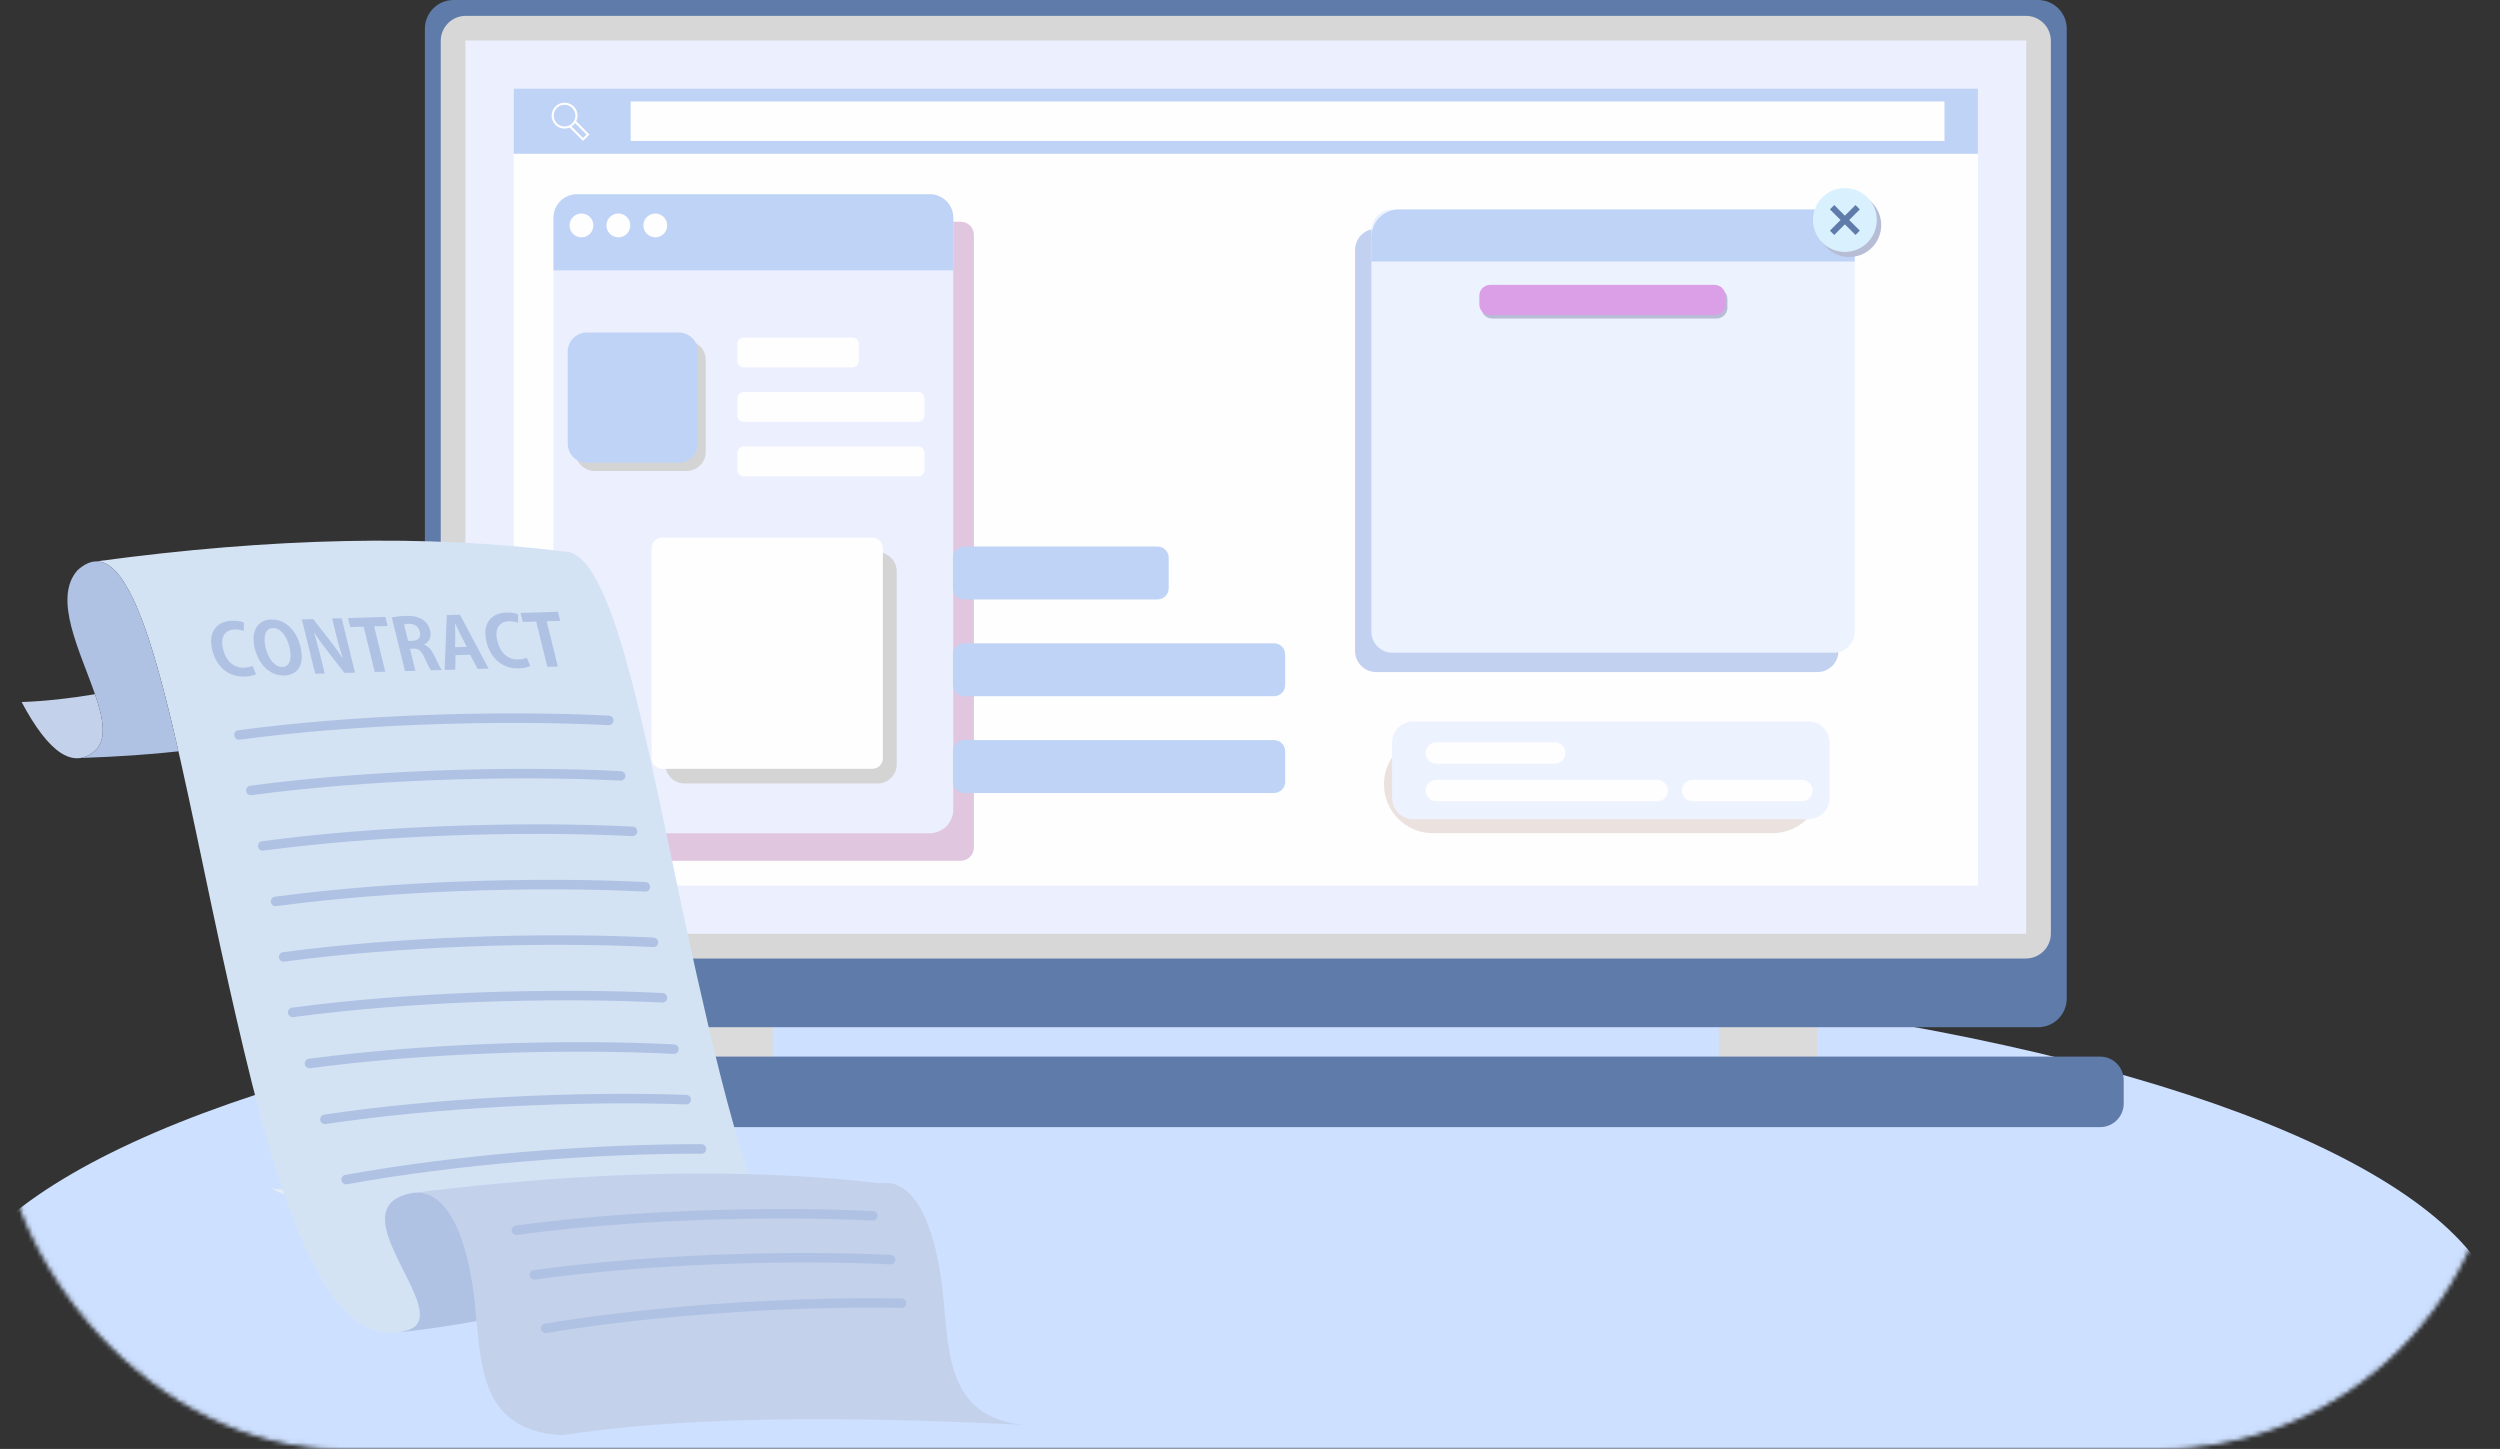 <svg width="578" height="335" viewBox="0 0 578 335" fill="none" xmlns="http://www.w3.org/2000/svg">
    <rect x="0" y="0" width="578" height="335" fill="#333333" stroke="none"/>
    <mask id="mask0_10_488" style="mask-type:alpha" maskUnits="userSpaceOnUse" x="0" y="-139" width="578" height="474">
        <rect x="0.5" y="-138.5" width="577" height="473" rx="78.5" fill="#EDF4FF" stroke="#DFECFF"/>
    </mask>
    <g mask="url(#mask0_10_488)">
        <ellipse cx="282.5" cy="309" rx="296.5" ry="85" fill="#CDE0FF"/>
    </g>
    <g clip-path="url(#clip0_10_488)">
        <path d="M178.668 232.779H155.955V248.724H178.668V232.779Z" fill="#DBDBDB"/>
        <path d="M420.105 232.779H397.393V248.724H420.105V232.779Z" fill="#DBDBDB"/>
        <path d="M471.201 0H104.859C101.2 0 98.234 2.966 98.234 6.625V230.867C98.234 234.526 101.2 237.492 104.859 237.492H471.201C474.86 237.492 477.827 234.526 477.827 230.867V6.625C477.827 2.966 474.86 0 471.201 0Z" fill="#5E7BA9"/>
        <path d="M485.548 244.284H92.452C89.441 244.284 87 246.724 87 249.735V255.138C87 258.148 89.441 260.589 92.452 260.589H485.548C488.559 260.589 491 258.148 491 255.138V249.735C491 246.724 488.559 244.284 485.548 244.284Z" fill="#5E7BA9"/>
        <path d="M468.379 3.665H107.682C104.488 3.665 101.9 6.254 101.9 9.447V215.827C101.9 219.02 104.488 221.608 107.682 221.608H468.379C471.572 221.608 474.161 219.02 474.161 215.827V9.447C474.161 6.254 471.572 3.665 468.379 3.665Z" fill="#D7D7D7"/>
        <path d="M468.459 9.366H107.604V215.905H468.459V9.366Z" fill="#ECEFFE"/>
        <path d="M457.308 204.757V20.514L118.75 20.514V204.757L457.308 204.757Z" fill="#FEFEFF"/>
        <g style="mix-blend-mode:multiply">
            <path d="M222.12 51.27H135.787C134.103 51.27 132.738 52.635 132.738 54.318V195.964C132.738 197.648 134.103 199.013 135.787 199.013H222.12C223.804 199.013 225.169 197.648 225.169 195.964V54.318C225.169 52.635 223.804 51.27 222.12 51.27Z" fill="#E0C6DE"/>
        </g>
        <path d="M214.907 44.911H133.462C130.428 44.911 127.969 47.37 127.969 50.403V187.162C127.969 190.195 130.428 192.654 133.462 192.654H214.907C217.941 192.654 220.4 190.195 220.4 187.162V50.403C220.4 47.37 217.941 44.911 214.907 44.911Z" fill="#ECEFFE"/>
        <path d="M214.994 44.911H133.375C130.39 44.911 127.969 47.331 127.969 50.316V62.504H220.4V50.316C220.4 47.331 217.979 44.911 214.994 44.911Z" fill="#BED3F5"/>
        <path d="M137.155 52.562C137.399 51.06 136.379 49.645 134.877 49.401C133.374 49.157 131.959 50.177 131.715 51.679C131.471 53.181 132.491 54.596 133.993 54.84C135.496 55.084 136.911 54.064 137.155 52.562Z" fill="#FEFEFF"/>
        <path d="M144.915 54.066C145.991 52.99 145.991 51.245 144.915 50.169C143.839 49.093 142.094 49.093 141.018 50.169C139.942 51.245 139.942 52.99 141.018 54.066C142.094 55.142 143.839 55.142 144.915 54.066Z" fill="#FEFEFF"/>
        <path d="M154.223 52.56C154.467 51.058 153.447 49.643 151.944 49.399C150.442 49.155 149.027 50.175 148.783 51.677C148.539 53.179 149.559 54.594 151.061 54.838C152.564 55.082 153.979 54.062 154.223 52.56Z" fill="#FEFEFF"/>
        <g style="mix-blend-mode:multiply">
            <path d="M158.745 78.791H137.472C135.033 78.791 133.056 80.768 133.056 83.206V104.476C133.056 106.914 135.033 108.891 137.472 108.891H158.745C161.184 108.891 163.161 106.914 163.161 104.476V83.206C163.161 80.768 161.184 78.791 158.745 78.791Z" fill="#D4D4D4"/>
        </g>
        <path d="M156.943 76.882H135.67C133.231 76.882 131.254 78.858 131.254 81.296V102.567C131.254 105.005 133.231 106.982 135.67 106.982H156.943C159.382 106.982 161.359 105.005 161.359 102.567V81.296C161.359 78.858 159.382 76.882 156.943 76.882Z" fill="#BED3F5"/>
        <path d="M171.918 78.048H197.121C197.919 78.048 198.566 78.695 198.566 79.492V83.495C198.566 84.292 197.919 84.939 197.121 84.939H171.918C171.121 84.939 170.474 84.292 170.474 83.495V79.492C170.474 78.695 171.121 78.048 171.918 78.048Z" fill="#FEFEFF"/>
        <path d="M212.278 90.642H171.918C171.121 90.642 170.474 91.289 170.474 92.086V96.086C170.474 96.884 171.121 97.531 171.918 97.531H212.278C213.075 97.531 213.722 96.884 213.722 96.086V92.086C213.722 91.289 213.075 90.642 212.278 90.642Z" fill="#FEFEFF"/>
        <path d="M212.278 103.238H171.918C171.121 103.238 170.474 103.885 170.474 104.682V108.683C170.474 109.48 171.121 110.127 171.918 110.127H212.278C213.075 110.127 213.722 109.48 213.722 108.683V104.682C213.722 103.885 213.075 103.238 212.278 103.238Z" fill="#FEFEFF"/>
        <g style="mix-blend-mode:multiply">
            <path d="M202.903 127.677H158.259C155.82 127.677 153.844 129.653 153.844 132.092V176.729C153.844 179.168 155.82 181.144 158.259 181.144H202.903C205.342 181.144 207.319 179.168 207.319 176.729V132.092C207.319 129.653 205.342 127.677 202.903 127.677Z" fill="#D4D4D4"/>
        </g>
        <path d="M201.665 124.289H153.096C151.741 124.289 150.643 125.387 150.643 126.741V175.304C150.643 176.658 151.741 177.756 153.096 177.756H201.665C203.02 177.756 204.118 176.658 204.118 175.304V126.741C204.118 125.387 203.02 124.289 201.665 124.289Z" fill="#FEFEFF"/>
        <path d="M267.608 126.358H222.911C221.475 126.358 220.311 127.522 220.311 128.958V135.995C220.311 137.431 221.475 138.595 222.911 138.595H267.608C269.043 138.595 270.207 137.431 270.207 135.995V128.958C270.207 127.522 269.043 126.358 267.608 126.358Z" fill="#BED3F5"/>
        <path d="M222.913 148.731H294.534C295.97 148.731 297.134 149.896 297.134 151.331V158.368C297.134 159.803 295.97 160.968 294.534 160.968H222.913C221.478 160.968 220.313 159.803 220.313 158.368V151.331C220.313 149.896 221.478 148.731 222.913 148.731Z" fill="#BED3F5"/>
        <path d="M222.913 171.104H294.534C295.97 171.104 297.134 172.269 297.134 173.704V180.741C297.134 182.176 295.97 183.34 294.534 183.34H222.913C221.478 183.34 220.313 182.176 220.313 180.741V173.704C220.313 172.269 221.478 171.104 222.913 171.104Z" fill="#BED3F5"/>
        <path d="M457.294 20.491H118.771V35.556H457.294V20.491Z" fill="#BED3F5"/>
        <path d="M449.568 23.453H145.815V32.594H449.568V23.453Z" fill="#FEFEFF"/>
        <path d="M132.651 24.615C131.481 23.446 129.578 23.446 128.409 24.615C127.24 25.784 127.24 27.686 128.409 28.855C129.299 29.745 130.615 29.956 131.708 29.49L134.81 32.592L136.298 31.104L133.228 28.035C133.765 26.919 133.574 25.536 132.651 24.612V24.615ZM135.599 31.104L134.81 31.893L132.165 29.247C132.336 29.135 132.499 29.004 132.651 28.853C132.77 28.734 132.873 28.606 132.969 28.473L135.599 31.102V31.104ZM132.302 28.507C131.325 29.483 129.734 29.483 128.758 28.507C127.781 27.53 127.781 25.94 128.758 24.963C129.734 23.987 131.325 23.987 132.302 24.963C133.279 25.94 133.279 27.53 132.302 28.507Z" fill="#FEFEFF"/>
        <g style="mix-blend-mode:multiply">
            <path d="M318.139 52.906H420.199C422.873 52.906 425.044 55.077 425.044 57.75V150.535C425.044 153.208 422.873 155.379 420.199 155.379H318.139C315.466 155.379 313.295 153.208 313.295 150.535V57.75C313.295 55.077 315.466 52.906 318.139 52.906Z" fill="#C3D1F0"/>
        </g>
        <path d="M423.968 48.429H321.908C319.233 48.429 317.064 50.598 317.064 53.273V146.059C317.064 148.734 319.233 150.902 321.908 150.902H423.968C426.644 150.902 428.813 148.734 428.813 146.059V53.273C428.813 50.598 426.644 48.429 423.968 48.429Z" fill="#EDF2FF"/>
        <path d="M422.451 48.429H323.424C319.911 48.429 317.062 51.276 317.062 54.791V60.443H428.811V54.791C428.811 51.279 425.963 48.429 422.449 48.429H422.451Z" fill="#BED3F5"/>
        <g style="mix-blend-mode:multiply">
            <path d="M430.381 58.862C434.148 57.302 435.936 52.984 434.376 49.218C432.816 45.452 428.498 43.663 424.731 45.223C420.964 46.783 419.175 51.101 420.736 54.867C422.296 58.633 426.614 60.422 430.381 58.862Z" fill="#B6BDD4"/>
        </g>
        <path d="M426.536 58.245C430.613 58.245 433.918 54.94 433.918 50.864C433.918 46.787 430.613 43.483 426.536 43.483C422.459 43.483 419.154 46.787 419.154 50.864C419.154 54.94 422.459 58.245 426.536 58.245Z" fill="#D9F0FF"/>
        <path d="M429.991 48.407L428.994 47.409L426.536 49.869L424.076 47.409L423.079 48.407L425.539 50.864L423.079 53.324L424.076 54.321L426.536 51.861L428.994 54.321L429.991 53.324L427.531 50.864L429.991 48.407Z" fill="#5E7BA9"/>
        <g style="mix-blend-mode:multiply">
            <path d="M396.872 66.644H344.995C343.608 66.644 342.484 67.768 342.484 69.154V71.135C342.484 72.521 343.608 73.645 344.995 73.645H396.872C398.259 73.645 399.382 72.521 399.382 71.135V69.154C399.382 67.768 398.259 66.644 396.872 66.644Z" fill="#B6BDD4"/>
        </g>
        <path d="M396.407 65.867H344.529C343.143 65.867 342.019 66.991 342.019 68.377V70.358C342.019 71.744 343.143 72.868 344.529 72.868H396.407C397.793 72.868 398.917 71.744 398.917 70.358V68.377C398.917 66.991 397.793 65.867 396.407 65.867Z" fill="#DB9FE8"/>
        <g style="mix-blend-mode:multiply">
            <path d="M331.276 170.013H409.805C416.048 170.013 421.114 175.081 421.114 181.321C421.114 187.563 416.045 192.631 409.805 192.631H331.276C325.033 192.631 319.966 187.563 319.966 181.323C319.966 175.081 325.035 170.013 331.278 170.013H331.276Z" fill="#EBE2DF"/>
        </g>
        <path d="M418.095 166.781H326.757C324.047 166.781 321.851 168.977 321.851 171.686V184.494C321.851 187.203 324.047 189.399 326.757 189.399H418.095C420.804 189.399 423.001 187.203 423.001 184.494V171.686C423.001 168.977 420.804 166.781 418.095 166.781Z" fill="#EDF2FF"/>
        <path d="M359.445 176.583H332.085C330.716 176.583 329.607 175.473 329.607 174.105C329.607 172.736 330.716 171.627 332.085 171.627H359.445C360.814 171.627 361.924 172.736 361.924 174.105C361.924 175.473 360.814 176.583 359.445 176.583Z" fill="#FEFEFF"/>
        <path d="M383.144 180.299H332.085C330.716 180.299 329.607 181.408 329.607 182.775C329.607 184.143 330.716 185.252 332.085 185.252H383.144C384.513 185.252 385.622 184.143 385.622 182.775C385.622 181.408 384.513 180.299 383.144 180.299Z" fill="#FEFEFF"/>
        <path d="M416.589 180.299H391.331C389.962 180.299 388.853 181.408 388.853 182.775C388.853 184.143 389.962 185.252 391.331 185.252H416.589C417.957 185.252 419.067 184.143 419.067 182.775C419.067 181.408 417.957 180.299 416.589 180.299Z" fill="#FEFEFF"/>
    </g>
    <g clip-path="url(#clip1_10_488)">
        <path fill-rule="evenodd" clip-rule="evenodd" d="M62.678 274.626C64.233 275.841 67.805 277.286 69.475 275.553C70.179 274.821 70.382 273.65 69.962 272.724C70.985 272.734 71.985 272.066 72.368 271.115C72.752 270.164 72.494 268.989 71.752 268.285C71.847 268.984 71.688 269.603 71.36 270.227C71.031 270.849 70.403 271.339 69.7 271.386C68.997 271.431 68.261 270.964 68.105 270.277C67.894 270.682 68.099 271.181 68.371 271.548C68.642 271.914 68.992 272.246 69.116 272.687C69.302 273.351 68.881 274.072 68.296 274.435C67.707 274.798 66.993 274.877 66.303 274.906C65.01 274.959 63.896 275.06 62.676 274.629L62.678 274.626Z" fill="#E3EDF3"/>
        <path fill-rule="evenodd" clip-rule="evenodd" d="M95.743 275.77C123.873 272.274 149.65 270.835 173.078 271.458C168.463 257.516 164.613 241.075 161.116 225.577C150.379 178.001 142.748 127.252 130.401 127.511C98.862 123.524 62.824 124.285 22.285 129.793C34.592 129.727 42.214 180.374 52.93 227.858C61.942 267.795 73.289 313.989 94.084 307.587C106.07 304.316 76.983 279.311 95.174 275.842C95.368 275.811 95.557 275.788 95.743 275.77Z" fill="#D3E3F4"/>
        <path fill-rule="evenodd" clip-rule="evenodd" d="M173.078 271.458C149.65 270.835 123.872 272.274 95.743 275.77C104.858 274.949 108.844 290.002 109.975 302.829C111.198 316.693 111.594 330.912 130.095 331.82C155.46 327.827 191.427 327.062 238.002 329.523C237.998 329.523 237.997 329.523 237.994 329.523C219.776 328.483 219.378 314.341 218.161 300.549C217.007 287.458 212.88 272.047 203.36 273.561C193.747 272.441 183.655 271.741 173.085 271.461C173.081 271.461 173.081 271.461 173.078 271.461V271.458Z" fill="#C4D1EB"/>
        <path fill-rule="evenodd" clip-rule="evenodd" d="M92.127 308.041C97.286 307.529 103.31 306.662 110.198 305.436C110.123 304.568 110.05 303.698 109.973 302.829C108.841 290.002 104.856 274.949 95.741 275.77C95.552 275.794 95.363 275.819 95.173 275.842C76.981 279.311 106.07 304.316 94.082 307.587C93.42 307.791 92.769 307.941 92.127 308.041Z" fill="#B0C2E4"/>
        <path fill-rule="evenodd" clip-rule="evenodd" d="M21.959 160.506C15.849 161.525 10.196 162.129 5 162.31C11.36 174.265 17.066 177.974 22.114 173.441C24.774 170.782 23.841 166.007 21.959 160.506Z" fill="#C4D1EB"/>
        <path fill-rule="evenodd" clip-rule="evenodd" d="M18.624 175.247C27.193 174.951 34.738 174.438 41.263 173.705C35.502 148.41 29.758 129.754 22.285 129.793C20.891 129.801 19.435 130.459 17.909 131.848C12.127 138.393 18.576 150.623 21.959 160.506C23.841 166.007 24.774 170.783 22.114 173.441C20.983 174.456 19.821 175.058 18.624 175.247Z" fill="#B0C2E4"/>
        <path fill-rule="evenodd" clip-rule="evenodd" d="M80.219 273.799C79.621 273.905 79.048 273.508 78.94 272.909C78.834 272.308 79.232 271.736 79.83 271.628C93.116 269.229 107.04 267.526 120.215 266.393C136.03 265.031 150.837 264.483 162.19 264.537C162.798 264.54 163.288 265.035 163.287 265.644C163.287 266.254 162.79 266.745 162.183 266.743C150.935 266.691 136.207 267.237 120.396 268.598C107.24 269.73 93.38 271.423 80.219 273.799ZM75.288 259.878C74.687 259.966 74.125 259.548 74.036 258.943C73.948 258.341 74.365 257.778 74.97 257.689C88.475 255.688 102.653 254.407 116.08 253.675C132.185 252.799 147.209 252.717 158.7 253.132C159.309 253.154 159.784 253.666 159.762 254.274C159.741 254.884 159.231 255.359 158.623 255.339C147.201 254.926 132.246 255.009 116.194 255.881C102.853 256.609 88.75 257.883 75.288 259.878ZM71.693 246.975C71.09 247.053 70.535 246.626 70.457 246.024C70.379 245.419 70.804 244.865 71.407 244.787C85.063 242.973 99.366 241.897 112.897 241.362C129.153 240.723 144.296 240.867 155.863 241.459C156.471 241.491 156.939 242.008 156.907 242.618C156.877 243.228 156.358 243.695 155.749 243.664C144.235 243.075 129.161 242.931 112.983 243.567C99.512 244.099 85.275 245.17 71.691 246.975H71.693ZM67.808 235.154C67.206 235.233 66.651 234.807 66.573 234.204C66.495 233.6 66.92 233.045 67.523 232.967C81.378 231.126 95.894 230.035 109.625 229.492C126.12 228.842 141.486 228.989 153.222 229.591C153.831 229.622 154.298 230.14 154.267 230.749C154.236 231.359 153.717 231.827 153.11 231.796C141.424 231.197 126.128 231.051 109.711 231.697C96.04 232.237 81.592 233.323 67.808 235.154ZM65.722 222.327C65.119 222.407 64.566 221.98 64.488 221.377C64.41 220.773 64.835 220.219 65.437 220.141C79.293 218.299 93.809 217.208 107.54 216.665C124.035 216.016 139.401 216.162 151.137 216.764C151.746 216.795 152.213 217.314 152.182 217.924C152.151 218.532 151.632 219.001 151.023 218.968C139.338 218.369 124.043 218.224 107.626 218.87C93.954 219.409 79.507 220.496 65.722 222.327ZM63.855 209.5C63.252 209.578 62.698 209.153 62.62 208.549C62.542 207.946 62.967 207.391 63.569 207.312C77.425 205.472 91.943 204.379 105.672 203.838C122.165 203.187 137.533 203.334 149.269 203.936C149.876 203.968 150.345 204.485 150.312 205.095C150.283 205.705 149.764 206.173 149.155 206.141C137.47 205.542 122.173 205.397 105.758 206.043C92.086 206.582 77.637 207.669 63.854 209.5H63.855ZM60.883 196.671C60.28 196.75 59.726 196.324 59.648 195.721C59.569 195.117 59.996 194.563 60.597 194.485C74.454 192.643 88.971 191.552 102.7 191.011C119.193 190.36 134.561 190.506 146.297 191.108C146.904 191.139 147.373 191.658 147.342 192.266C147.31 192.876 146.793 193.344 146.184 193.313C134.5 192.714 119.202 192.568 102.787 193.216C89.116 193.753 74.668 194.84 60.883 196.671ZM58.133 183.843C57.53 183.921 56.977 183.497 56.899 182.892C56.821 182.29 57.245 181.735 57.847 181.657C71.704 179.816 86.22 178.723 99.949 178.182C116.443 177.531 131.81 177.678 143.546 178.279C144.154 178.31 144.622 178.829 144.589 179.439C144.558 180.048 144.041 180.517 143.434 180.485C131.748 179.886 116.452 179.741 100.035 180.387C86.364 180.925 71.916 182.013 58.131 183.843H58.133ZM55.382 171.015C54.779 171.094 54.225 170.668 54.147 170.065C54.068 169.461 54.493 168.906 55.096 168.828C68.952 166.987 83.468 165.896 97.198 165.353C113.694 164.704 129.06 164.85 140.796 165.452C141.405 165.483 141.872 166.002 141.841 166.61C141.809 167.219 141.291 167.689 140.683 167.657C128.997 167.058 113.701 166.912 97.284 167.558C83.613 168.098 69.166 169.184 55.382 171.015Z" fill="#B0C2E4"/>
        <path fill-rule="evenodd" clip-rule="evenodd" d="M119.535 285.508C118.932 285.586 118.379 285.161 118.301 284.557C118.223 283.955 118.648 283.4 119.251 283.322C132.602 281.536 146.592 280.472 159.826 279.941C175.721 279.303 190.531 279.431 201.844 280.002C202.451 280.03 202.921 280.546 202.893 281.156C202.865 281.764 202.348 282.235 201.741 282.207C190.479 281.639 175.735 281.509 159.913 282.146C146.739 282.674 132.819 283.734 119.537 285.508H119.535ZM126.348 308.189C125.747 308.288 125.181 307.88 125.083 307.278C124.985 306.676 125.392 306.108 125.995 306.01C139.293 303.822 153.245 302.335 166.454 301.403C182.301 300.286 197.113 299.969 208.455 300.197C209.063 300.208 209.547 300.712 209.533 301.322C209.522 301.931 209.019 302.415 208.41 302.402C197.155 302.175 182.417 302.493 166.6 303.608C153.445 304.537 139.563 306.014 126.347 308.188L126.348 308.189ZM123.669 295.827C123.067 295.906 122.511 295.483 122.429 294.879C122.348 294.275 122.771 293.719 123.376 293.637C136.721 291.822 150.709 290.724 163.948 290.161C179.84 289.486 194.65 289.58 205.964 290.124C206.573 290.153 207.042 290.671 207.014 291.278C206.986 291.888 206.47 292.357 205.861 292.329C194.598 291.788 179.855 291.694 164.033 292.368C150.867 292.927 136.95 294.019 123.669 295.827Z" fill="#B0C2E4"/>
        <path fill-rule="evenodd" clip-rule="evenodd" d="M56.371 143.908C55.96 143.722 55.006 143.471 53.641 143.511C50.289 143.611 47.993 145.919 49.074 150.317C49.989 154.044 52.724 156.546 56.519 156.434C57.817 156.396 58.774 156.12 59.195 155.877L58.371 153.943C57.931 154.17 57.163 154.342 56.407 154.362C54.123 154.431 52.286 152.955 51.587 150.11C50.84 147.07 52.166 145.599 54.253 145.536C55.124 145.511 55.829 145.688 56.374 145.885L56.369 143.91L56.371 143.908ZM62.675 143.225C66.173 143.12 68.614 146.045 69.438 149.396C70.515 153.777 68.83 156.084 65.694 156.176C62.357 156.274 59.785 153.552 58.888 149.908C57.965 146.149 59.373 143.325 62.675 143.227V143.225ZM63.095 145.206C61.189 145.264 60.856 147.48 61.423 149.785C62.031 152.252 63.498 154.251 65.289 154.198C67.095 154.145 67.538 152.105 66.915 149.572C66.348 147.267 64.952 145.152 63.095 145.208V145.206ZM76.786 143.003L77.716 146.778C78.217 148.82 78.721 150.601 79.262 152.198H79.229C78.398 150.906 77.314 149.391 76.33 148.152L72.416 143.131L69.787 143.209L72.877 155.779L75.079 155.713L74.131 151.857C73.58 149.618 73.097 147.854 72.616 146.304H72.681C73.545 147.66 74.667 149.191 75.657 150.462L79.646 155.578L82.078 155.507L78.987 142.937L76.785 143.003H76.786ZM80.452 142.894L89.111 142.634L89.625 144.728L86.503 144.82L89.078 155.297L86.646 155.369L84.071 144.892L80.966 144.984L80.452 142.894ZM93.63 155.161L96.046 155.089L94.792 149.988L95.612 149.965C96.763 149.93 97.397 150.421 98.123 152.03C98.793 153.543 99.374 154.628 99.643 154.981L102.14 154.908C101.776 154.442 101.078 152.947 100.352 151.469C99.743 150.204 99.042 149.369 98.07 149.052L98.058 149.001C99.129 148.507 99.837 147.352 99.46 145.815C98.632 142.448 95.363 142.348 93.769 142.395C92.536 142.432 91.382 142.582 90.581 142.753L93.63 155.159V155.161ZM93.409 144.368C93.591 144.296 93.961 144.252 94.503 144.235C95.39 144.209 96.681 144.484 97.08 146.101C97.374 147.295 96.733 148.12 95.352 148.162L94.35 148.191L93.408 144.368H93.409ZM103.291 142.212L102.799 154.887L105.264 154.814L105.32 151.469L108.703 151.369L110.423 154.661L112.971 154.584L106.347 142.12L103.29 142.212H103.291ZM105.263 146.731C105.263 145.99 105.224 144.953 105.195 144.163H105.244C105.597 144.926 106.061 145.933 106.451 146.712L107.91 149.55L105.216 149.63L105.264 146.731H105.263ZM119.777 142.016L119.784 143.993C119.237 143.794 118.532 143.618 117.661 143.644C115.574 143.705 114.248 145.178 114.996 148.218C115.694 151.062 117.531 152.537 119.815 152.47C120.571 152.446 121.339 152.276 121.78 152.049L122.604 153.983C122.184 154.226 121.225 154.503 119.927 154.542C116.132 154.654 113.397 152.151 112.482 148.424C111.401 144.027 113.697 141.719 117.049 141.619C118.412 141.579 119.368 141.83 119.777 142.016ZM120.346 141.704L120.86 143.796L123.965 143.704L126.54 154.181L128.972 154.109L126.395 143.632L129.517 143.539L129.003 141.446L120.344 141.705L120.346 141.704Z" fill="#B0C2E4"/>
        <path fill-rule="evenodd" clip-rule="evenodd" d="M161.017 240.196C161.017 240.196 161.013 240.196 161.01 240.196C161.013 240.196 161.016 240.196 161.017 240.196ZM160.888 240.183C160.871 240.18 160.853 240.18 160.836 240.179C160.853 240.182 160.871 240.182 160.888 240.183ZM160.793 240.177C160.761 240.174 160.728 240.172 160.694 240.168C160.727 240.171 160.76 240.172 160.793 240.177Z" fill="#C4BDCB"/>
    </g>
    <defs>
        <clipPath id="clip0_10_488">
            <rect width="404" height="260.589" fill="white" transform="translate(87)"/>
        </clipPath>
        <clipPath id="clip1_10_488">
            <rect width="233" height="206.82" fill="white" transform="translate(5 125)"/>
        </clipPath>
    </defs>
</svg>
